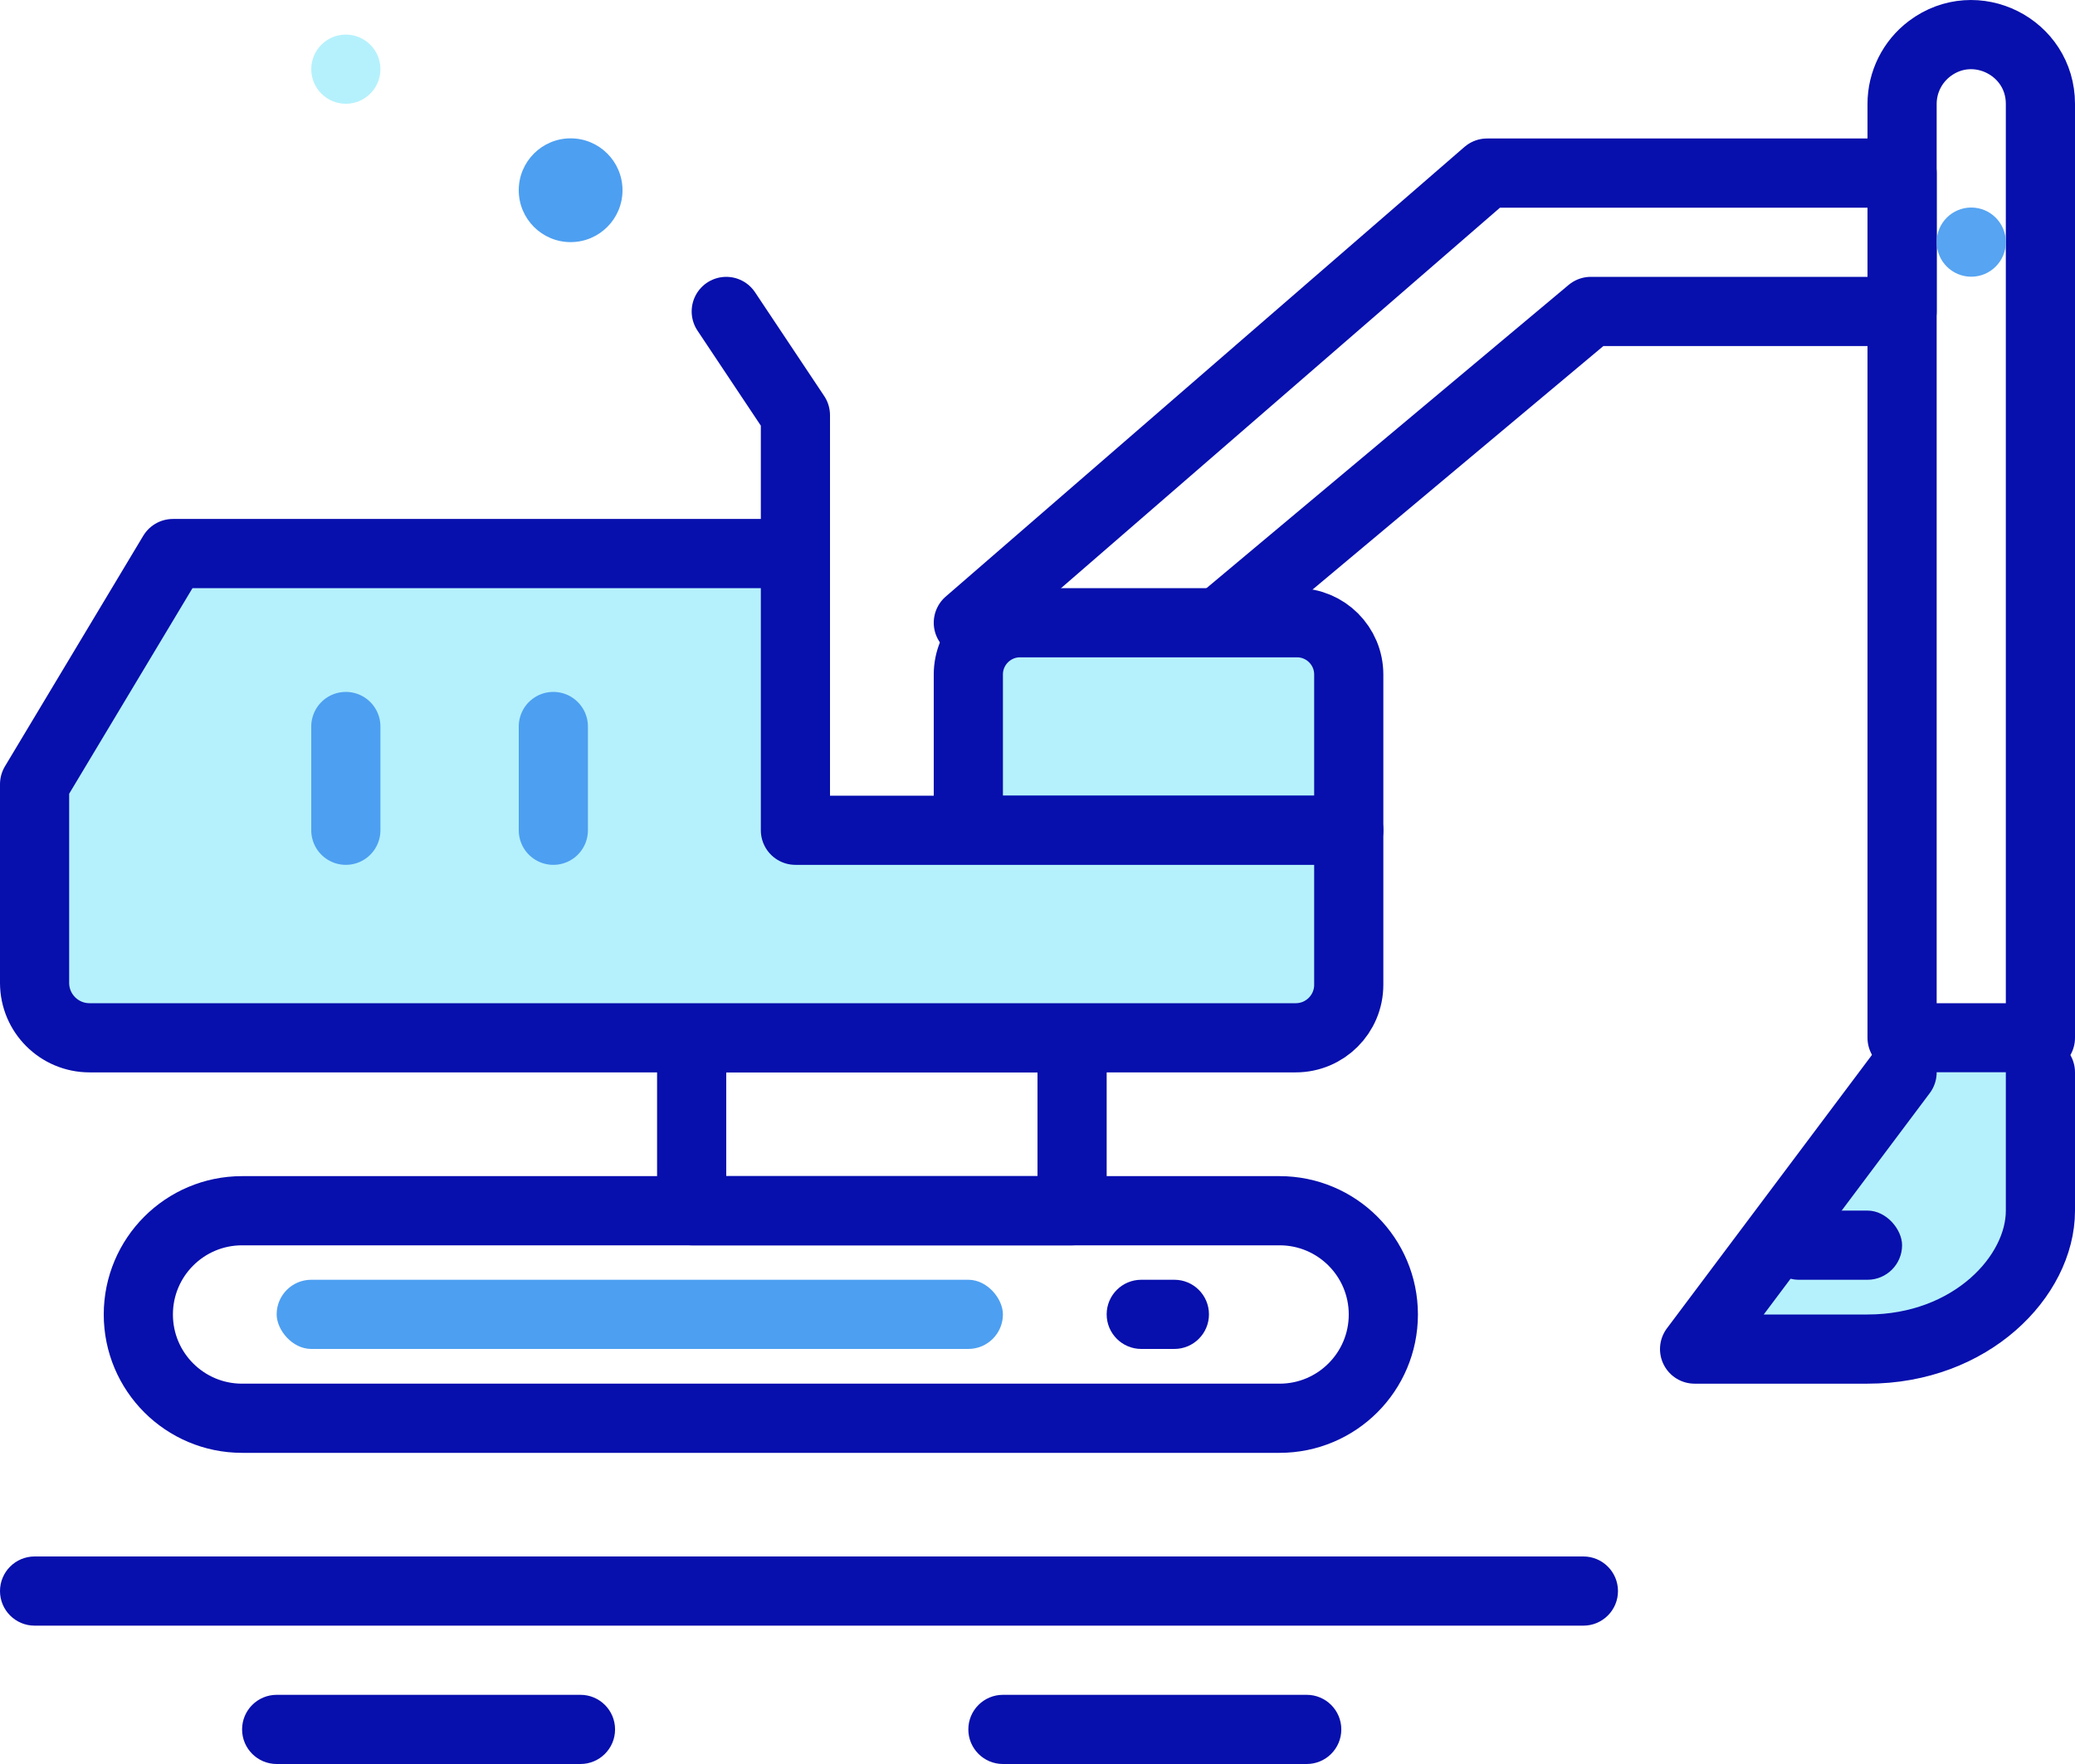 <?xml version="1.0" encoding="UTF-8"?>
<svg width="60px" height="51px" viewBox="0 0 60 51" version="1.1" xmlns="http://www.w3.org/2000/svg" xmlns:xlink="http://www.w3.org/1999/xlink">
    <!-- Generator: Sketch 49 (51002) - http://www.bohemiancoding.com/sketch -->
    <title>我爱我挖</title>
    <desc>Created with Sketch.</desc>
    <defs></defs>
    <g id="pc-论坛" stroke="none" stroke-width="1" fill="none" fill-rule="evenodd">
        <g id="01论坛首页" transform="translate(-524, -4204)">
            <g id="论坛板块" transform="translate(446, 4126)">
                <g id="我爱我挖" transform="translate(78, 79)">
                    <g>
                        <polygon id="Stroke-5" stroke="#070FAD" stroke-width="2" stroke-linecap="round" stroke-linejoin="round" points="20 34.004 31 34.004 31 29.004 20 29.004"></polygon>
                        <polyline id="Stroke-9" stroke="#070FAD" stroke-width="2" stroke-linecap="round" stroke-linejoin="round" points="23 18.754 23 11.004 21 8.004"></polyline>
                        <circle id="Oval-6" fill="#4D9FF1" cx="16.5" cy="4.5" r="1.5"></circle>
                        <circle id="Oval-6-Copy" fill="#B5F1FC" cx="10" cy="1" r="1"></circle>
                        <path d="M37,40.004 L7,40.004 C5.343,40.004 4,38.661 4,37.004 C4,35.347 5.343,34.004 7,34.004 L37,34.004 C38.657,34.004 40,35.347 40,37.004 C40,38.661 38.657,40.004 37,40.004 Z" id="Stroke-10" stroke="#070FAD" stroke-width="2" stroke-linecap="round" stroke-linejoin="round"></path>
                        <polyline id="Stroke-11" stroke="#070FAD" stroke-width="2" stroke-linecap="round" stroke-linejoin="round" points="28 17.004 43 4.004 55 4.004 55 8.004 46 8.004 35.25 17.004"></polyline>
                        <path d="M55,2.004 L55,29.004 L59,29.004 L59,2.004 C59,0.356 57.118,-0.585 55.8,0.404 C55.297,0.782 55,1.375 55,2.004 Z" id="Stroke-12" stroke="#070FAD" stroke-width="2" stroke-linecap="round" stroke-linejoin="round"></path>
                        <path d="M39,23.004 L28,23.004 L28,18.501 C28,17.674 28.67,17.004 29.497,17.004 L37.503,17.004 C38.33,17.004 39,17.674 39,18.501 L39,23.004 Z" id="Stroke-3" stroke="#070FAD" stroke-width="2" fill="#B5F1FC" stroke-linecap="round" stroke-linejoin="round"></path>
                        <path d="M37.467,29.004 L2.589,29.004 C1.711,29.004 1,28.293 1,27.416 L1,21.671 L5,15.004 L23,15.004 L23,23.004 L39,23.004 L39,27.471 C39,28.317 38.314,29.004 37.467,29.004 Z" id="Stroke-1" stroke="#070FAD" stroke-width="2" fill="#B5F1FC" stroke-linecap="round" stroke-linejoin="round"></path>
                        <path d="M10,20.004 L10,23.004" id="Stroke-7" stroke="#4D9FF1" stroke-width="2" stroke-linecap="round" stroke-linejoin="round"></path>
                        <path d="M16,20.004 L16,23.004" id="Stroke-8" stroke="#4D9FF1" stroke-width="2" stroke-linecap="round" stroke-linejoin="round"></path>
                        <path d="M55,30.004 L49,38.004 L54,38.004 C57,38.004 59,35.893 59,34.004 L59,30.004" id="Stroke-13" stroke="#070FAD" stroke-width="2" fill="#B5F1FC" stroke-linecap="round" stroke-linejoin="round"></path>
                        <rect id="Rectangle-15" fill="#4D9FF1" x="8" y="36" width="21" height="2" rx="1"></rect>
                        <path d="M1,44 L45.785,44 C46.337,44 46.785,44.448 46.785,45 L46.785,45 C46.785,45.552 46.337,46 45.785,46 L1,46 C0.448,46 6.76353751e-17,45.552 0,45 L0,45 C-6.76353751e-17,44.448 0.448,44 1,44 Z" id="Rectangle-15-Copy-2" fill="#070FAD"></path>
                        <path d="M8,48 L16.785,48 C17.337,48 17.785,48.448 17.785,49 L17.785,49 C17.785,49.552 17.337,50 16.785,50 L8,50 C7.448,50 7,49.552 7,49 L7,49 C7,48.448 7.448,48 8,48 Z" id="Rectangle-15-Copy-3" fill="#070FAD"></path>
                        <path d="M29,48 L37.785,48 C38.337,48 38.785,48.448 38.785,49 L38.785,49 C38.785,49.552 38.337,50 37.785,50 L29,50 C28.448,50 28,49.552 28,49 L28,49 C28,48.448 28.448,48 29,48 Z" id="Rectangle-15-Copy-4" fill="#070FAD"></path>
                        <path d="M33,36 L33.958,36 C34.51,36 34.958,36.448 34.958,37 L34.958,37 C34.958,37.552 34.51,38 33.958,38 L33,38 C32.448,38 32,37.552 32,37 L32,37 C32,36.448 32.448,36 33,36 Z" id="Rectangle-15-Copy" fill="#070FAD"></path>
                        <rect id="Rectangle-21" fill="#070FAD" x="51" y="34" width="4" height="2" rx="1"></rect>
                        <circle id="Oval-7" fill="#56A4F2" cx="57" cy="6" r="1"></circle>
                    </g>
                </g>
            </g>
        </g>
    </g>
</svg>